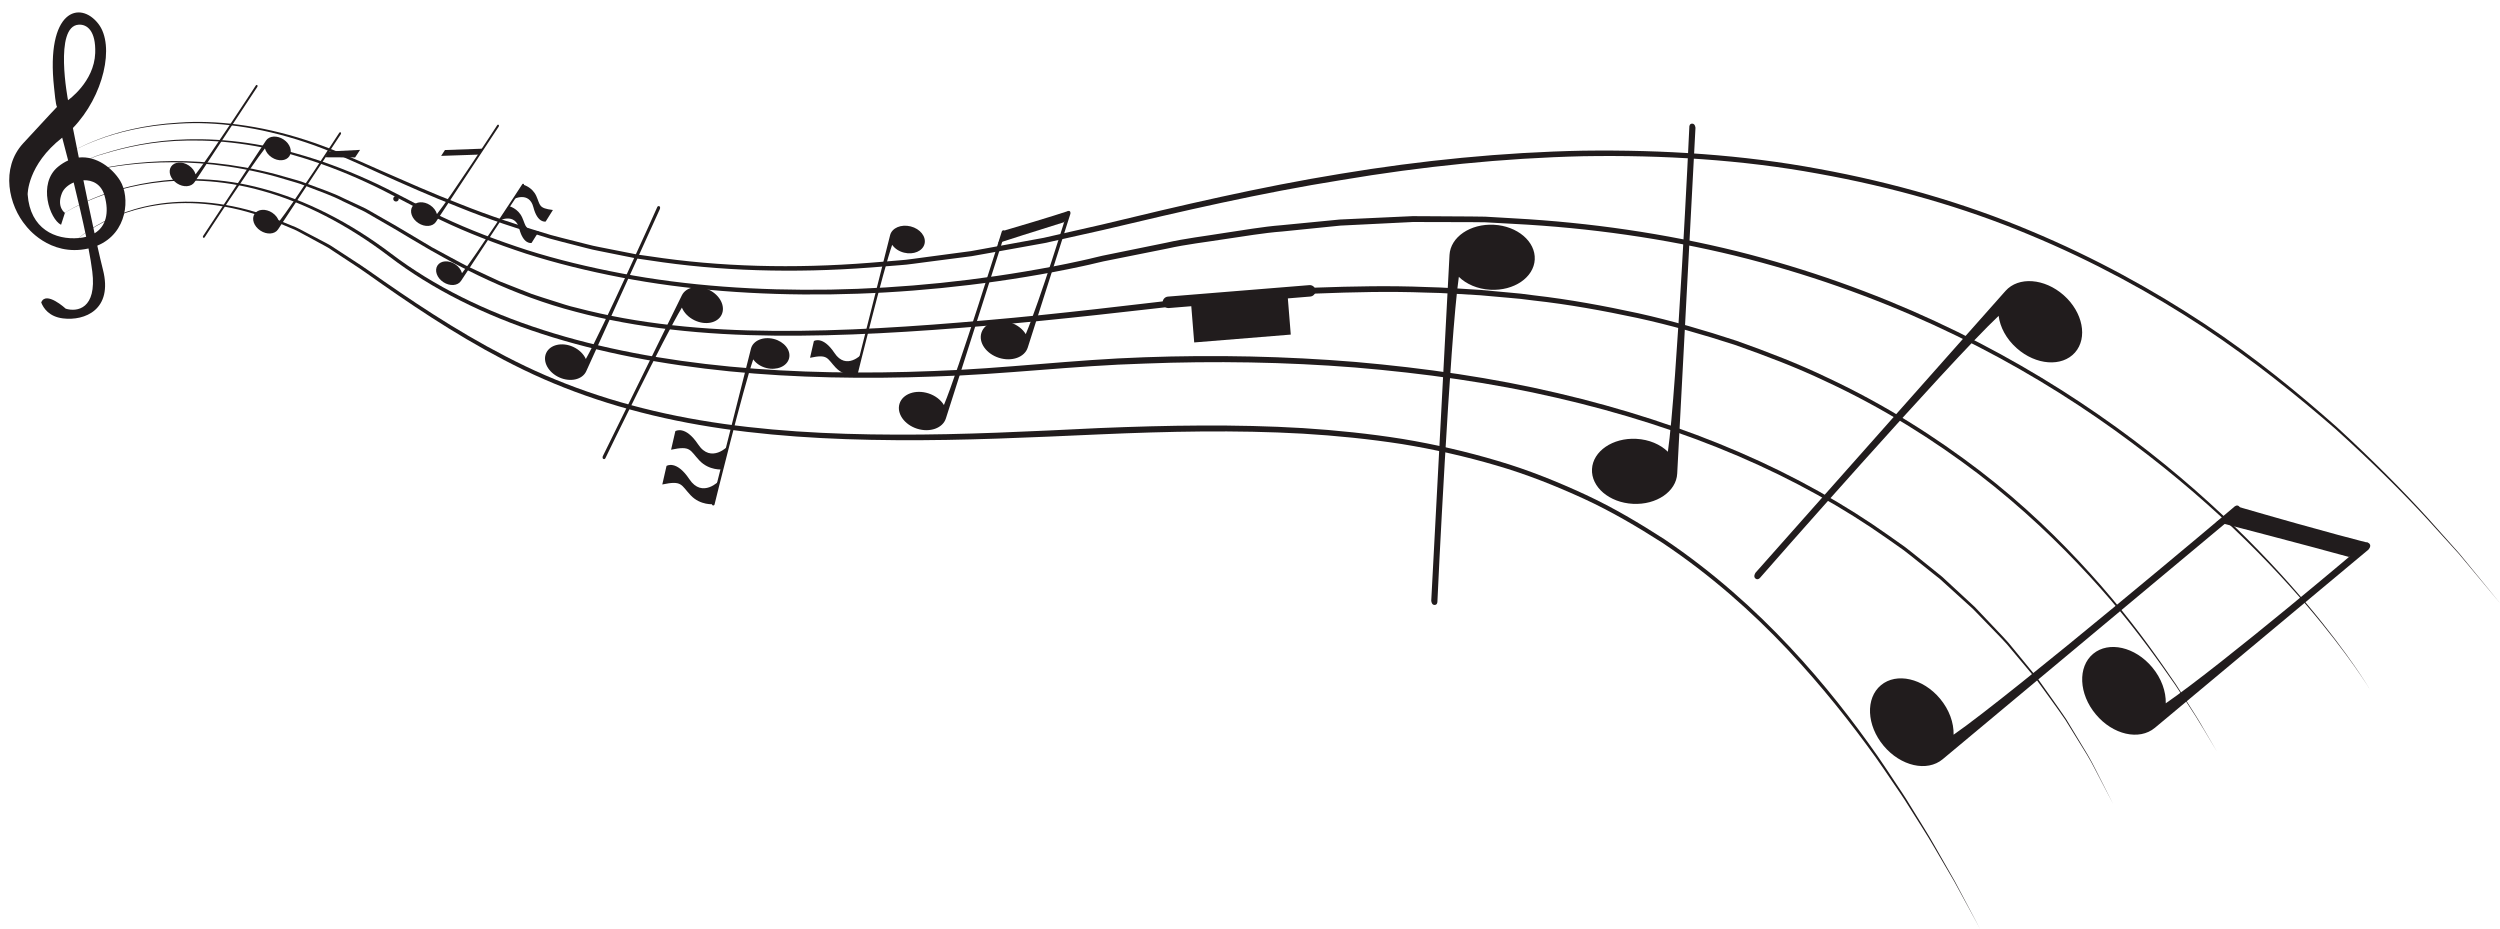 <?xml version="1.0" encoding="UTF-8"?><svg xmlns="http://www.w3.org/2000/svg" xmlns:xlink="http://www.w3.org/1999/xlink" height="146.4" preserveAspectRatio="xMidYMid meet" version="1.0" viewBox="14.8 138.4 394.1 146.4" width="394.1" zoomAndPan="magnify"><g fill="#211c1d" id="change1_1"><path d="M 29.707 175.18 C 29.133 172.559 28.52 169.594 27.949 166.816 C 29.355 166.754 30.766 167.41 31.281 169.246 C 32.055 171.98 31.492 174.105 29.707 175.18 Z M 27.215 175.926 C 23.523 176.242 19.551 174.512 19.16 169.051 C 19.16 169.051 19.09 164.414 24.605 160.098 C 24.84 160.984 25.168 162.23 25.543 163.691 C 25.543 163.691 25.547 163.691 25.547 163.691 C 25.02 163.926 24.48 164.254 23.953 164.688 C 20.707 167.352 22.652 172.969 24.426 173.836 L 25.031 171.957 C 25.031 171.957 23.676 171.055 24.562 168.852 C 24.848 168.133 25.555 167.527 26.414 167.164 C 27.094 169.918 27.809 172.973 28.383 175.727 C 28.023 175.82 27.637 175.891 27.215 175.926 Z M 27.215 142.289 C 28.508 142.215 29.93 143.23 29.809 146.766 C 29.648 151.328 25.523 154.195 25.523 154.195 C 25.523 154.195 23.27 142.508 27.215 142.289 Z M 27.164 166.922 C 26.906 166.98 26.656 167.062 26.414 167.164 C 26.656 167.062 26.906 166.98 27.164 166.922 Z M 33.738 166.887 C 32.488 164.871 29.988 162.941 27.219 163.234 L 27.223 163.234 C 26.848 161.387 26.527 159.766 26.293 158.578 C 31.148 153.559 32.945 145.574 30.316 142.168 C 27.41 138.398 21.984 139.961 23.324 152.23 C 23.398 152.91 23.57 154.914 23.785 155.254 C 23.785 155.254 22.809 156.258 18.453 160.992 C 14.836 164.926 16.172 170.816 18.922 174.039 C 18.922 174.039 22.535 178.953 28.707 177.578 C 28.723 177.574 28.738 177.566 28.754 177.562 C 28.754 177.566 28.754 177.566 28.75 177.566 C 29.016 178.93 29.223 180.172 29.348 181.203 C 30.082 187.094 26.957 187.613 25.164 187.062 C 25.164 187.062 22.039 184.176 21.297 186.082 C 21.652 186.992 22.535 188.324 24.738 188.594 C 28.145 189.012 32.652 187.23 31.023 180.891 C 30.77 179.891 30.465 178.594 30.137 177.125 C 34.957 175.133 35.32 169.445 33.738 166.887" fill="inherit"/><path d="M 24.426 172.324 C 24.426 172.324 25.555 171.496 27.918 170.371 C 30.273 169.258 33.891 167.848 38.727 167.102 C 43.539 166.363 49.617 166.336 56.215 168.133 C 62.809 169.875 69.832 173.348 76.516 178.422 C 83.16 183.461 91.344 187.523 100.438 190.43 C 109.531 193.355 119.496 195.191 129.871 196.188 C 140.254 197.188 151.059 197.328 162.004 196.887 C 172.949 196.523 184.02 195.09 195.191 194.719 C 206.348 194.316 217.527 194.555 228.48 195.457 C 239.426 196.418 250.16 197.961 260.352 200.367 C 270.547 202.754 280.211 205.879 289.02 209.695 C 297.836 213.496 305.77 218 312.594 222.855 C 313.449 223.461 314.297 224.059 315.133 224.652 C 315.953 225.262 316.727 225.922 317.512 226.543 C 318.293 227.172 319.062 227.793 319.828 228.406 C 320.207 228.715 320.586 229.02 320.961 229.324 C 321.316 229.652 321.668 229.98 322.02 230.305 C 323.418 231.598 324.785 232.863 326.109 234.09 C 327.355 235.402 328.562 236.676 329.73 237.91 C 330.309 238.535 330.906 239.121 331.438 239.754 C 331.957 240.387 332.473 241.016 332.977 241.629 C 333.98 242.855 334.953 244.039 335.887 245.18 C 337.578 247.582 339.172 249.77 340.527 251.793 C 341.789 253.883 342.914 255.746 343.895 257.371 C 344.855 259 345.516 260.48 346.129 261.629 C 347.312 263.957 347.945 265.199 347.945 265.199 C 347.945 265.199 347.301 263.965 346.09 261.652 C 345.461 260.508 344.789 259.039 343.812 257.418 C 342.816 255.809 341.672 253.957 340.391 251.887 C 339.012 249.879 337.398 247.715 335.684 245.336 C 334.738 244.211 333.758 243.039 332.738 241.824 C 332.23 241.219 331.715 240.602 331.188 239.973 C 330.652 239.352 330.047 238.773 329.469 238.156 C 328.289 236.941 327.07 235.684 325.816 234.391 C 324.484 233.184 323.109 231.938 321.703 230.664 C 321.352 230.344 320.996 230.023 320.641 229.699 C 320.262 229.398 319.883 229.098 319.504 228.793 C 318.742 228.184 317.973 227.57 317.191 226.945 C 316.406 226.332 315.641 225.676 314.816 225.074 C 313.98 224.484 313.137 223.895 312.285 223.293 C 305.473 218.484 297.555 214.035 288.77 210.281 C 279.984 206.52 270.344 203.441 260.184 201.105 C 250.023 198.742 239.32 197.25 228.41 196.332 C 217.492 195.469 206.348 195.281 195.23 195.715 C 184.113 196.039 173.031 197.438 162.035 197.758 C 151.059 198.16 140.223 197.977 129.801 196.938 C 119.387 195.895 109.379 194.016 100.238 191.039 C 91.105 188.082 82.863 183.949 76.191 178.852 C 69.562 173.805 62.645 170.285 56.117 168.48 C 49.594 166.625 43.551 166.582 38.75 167.27 C 33.926 167.957 30.301 169.324 27.934 170.41 C 25.566 171.508 24.426 172.324 24.426 172.324" fill="inherit"/><path d="M 26.113 176.867 C 26.113 176.867 27.035 175.867 29.152 174.484 C 31.262 173.133 34.641 171.418 39.305 170.621 C 43.941 169.809 49.832 170.07 56.086 172.145 C 56.891 172.336 57.648 172.695 58.434 173.004 C 59.223 173.324 60.02 173.648 60.828 173.98 C 61.656 174.273 62.418 174.73 63.215 175.141 C 64.012 175.559 64.816 175.98 65.633 176.41 C 66.039 176.633 66.461 176.828 66.855 177.07 C 67.25 177.324 67.645 177.582 68.039 177.84 C 68.832 178.355 69.633 178.879 70.441 179.406 C 72.082 180.445 73.676 181.598 75.332 182.75 C 81.949 187.34 89.277 192.121 97.59 196.113 C 105.895 200.105 115.262 202.977 125.168 204.645 C 135.078 206.332 145.496 206.887 156.059 206.914 C 166.633 206.957 177.355 206.398 188.102 205.879 C 198.848 205.441 209.629 205.246 220.223 205.887 C 225.516 206.227 230.754 206.773 235.895 207.594 C 241.027 208.445 246.043 209.605 250.891 211.051 C 255.746 212.48 260.367 214.355 264.781 216.398 C 269.199 218.453 273.293 220.906 277.188 223.414 C 284.879 228.598 291.426 234.496 296.945 240.391 C 302.473 246.285 306.992 252.172 310.754 257.543 C 311.695 258.883 312.551 260.223 313.402 261.492 C 314.246 262.77 315.09 263.98 315.812 265.203 C 317.281 267.633 318.707 269.812 319.852 271.871 C 321.016 273.914 322.059 275.738 322.961 277.328 C 323.816 278.941 324.547 280.312 325.137 281.426 C 326.316 283.652 326.945 284.84 326.945 284.84 C 326.945 284.84 326.305 283.66 325.098 281.445 C 324.496 280.34 323.754 278.977 322.879 277.375 C 321.953 275.797 320.895 273.984 319.707 271.957 C 318.539 269.914 317.09 267.75 315.598 265.344 C 314.863 264.133 314.004 262.93 313.148 261.664 C 312.281 260.402 311.414 259.078 310.457 257.75 C 306.637 252.438 302.062 246.625 296.555 240.758 C 291.035 234.91 284.496 229.066 276.832 223.949 C 272.953 221.473 268.879 219.051 264.484 217.027 C 260.094 215.016 255.5 213.172 250.672 211.773 C 245.855 210.359 240.867 209.227 235.762 208.398 C 230.652 207.605 225.438 207.078 220.168 206.762 C 209.621 206.164 198.875 206.406 188.145 206.875 C 177.414 207.352 166.648 207.871 156.055 207.789 C 145.461 207.719 135.004 207.121 125.039 205.387 C 115.082 203.668 105.652 200.738 97.312 196.688 C 88.969 192.641 81.629 187.812 75.023 183.188 C 73.375 182.035 71.773 180.863 70.156 179.832 C 69.352 179.305 68.559 178.781 67.773 178.266 C 67.383 178.008 66.992 177.75 66.605 177.496 C 66.211 177.25 65.797 177.051 65.398 176.824 C 64.594 176.391 63.797 175.961 63.016 175.535 C 62.227 175.121 61.473 174.66 60.656 174.359 C 59.859 174.023 59.07 173.691 58.293 173.367 C 57.516 173.047 56.766 172.684 55.973 172.484 C 49.793 170.359 43.953 170.027 39.332 170.789 C 34.688 171.527 31.297 173.195 29.176 174.523 C 27.047 175.879 26.113 176.867 26.113 176.867" fill="inherit"/><path d="M 24.426 166.73 C 24.426 166.73 25.773 166.16 28.418 165.484 C 31.059 164.816 35.016 164.039 40.117 163.836 C 45.207 163.625 51.461 164.074 58.348 165.883 C 59.203 166.125 60.074 166.375 60.957 166.625 C 61.395 166.754 61.844 166.867 62.285 167.016 C 62.723 167.176 63.164 167.34 63.605 167.504 C 65.371 168.176 67.23 168.773 69.016 169.676 C 69.918 170.098 70.836 170.523 71.766 170.957 C 72.707 171.359 73.566 171.949 74.488 172.445 C 76.316 173.484 78.172 174.539 80.035 175.676 C 80.973 176.234 81.918 176.801 82.875 177.371 C 83.852 177.898 84.84 178.434 85.836 178.973 C 86.84 179.492 87.824 180.078 88.871 180.559 C 89.918 181.047 90.969 181.539 92.035 182.035 C 92.566 182.281 93.102 182.527 93.637 182.777 C 94.188 182.992 94.742 183.211 95.297 183.43 C 96.406 183.867 97.523 184.305 98.652 184.75 C 99.793 185.148 100.965 185.496 102.133 185.875 C 103.305 186.242 104.473 186.656 105.695 186.922 C 115.344 189.473 125.895 190.484 136.781 190.559 C 147.68 190.633 158.938 189.883 170.344 188.875 C 181.758 187.895 193.305 186.461 204.879 185.117 L 209.219 184.648 L 213.578 184.289 C 216.484 184.016 219.395 183.914 222.293 183.738 C 228.098 183.531 233.891 183.41 239.629 183.648 C 242.5 183.699 245.352 183.941 248.195 184.102 C 249.609 184.23 251.023 184.363 252.434 184.492 L 254.547 184.691 L 256.645 184.961 C 262.238 185.598 267.711 186.625 273.059 187.781 C 278.398 188.969 283.566 190.48 288.566 192.129 C 293.527 193.895 298.344 195.75 302.863 197.93 C 311.953 202.18 319.984 207.324 326.93 212.637 C 333.875 217.969 339.621 223.613 344.375 228.887 C 349.145 234.156 352.848 239.137 355.762 243.312 C 356.484 244.363 357.168 245.355 357.812 246.289 C 358.422 247.246 358.996 248.145 359.527 248.977 C 360.598 250.641 361.492 252.066 362.164 253.258 C 363.543 255.609 364.277 256.867 364.277 256.867 C 364.277 256.867 363.531 255.617 362.125 253.277 C 361.441 252.098 360.531 250.684 359.445 249.027 C 358.906 248.199 358.324 247.312 357.703 246.363 C 357.051 245.438 356.355 244.449 355.625 243.41 C 352.668 239.27 348.922 234.336 344.105 229.133 C 339.305 223.926 333.52 218.367 326.602 213.062 C 319.664 207.797 311.652 202.707 302.59 198.508 C 298.082 196.359 293.285 194.527 288.344 192.789 C 283.363 191.164 278.215 189.68 272.895 188.52 C 267.566 187.387 262.117 186.383 256.543 185.77 L 254.457 185.512 L 252.355 185.32 C 250.949 185.195 249.543 185.07 248.133 184.945 C 245.301 184.797 242.461 184.562 239.602 184.527 C 233.887 184.309 228.117 184.449 222.336 184.676 C 219.449 184.859 216.547 184.973 213.66 185.254 L 209.324 185.629 L 204.984 186.109 C 193.426 187.406 181.852 188.805 170.422 189.742 C 158.992 190.711 147.711 191.426 136.773 191.309 C 125.852 191.195 115.238 190.145 105.527 187.539 C 95.789 185.008 87.227 180.633 79.762 176.137 C 77.898 174.992 76.039 173.93 74.238 172.895 C 73.324 172.398 72.473 171.809 71.535 171.406 C 70.617 170.969 69.711 170.535 68.816 170.109 C 67.055 169.191 65.215 168.582 63.469 167.895 C 63.027 167.727 62.594 167.562 62.16 167.395 C 61.723 167.242 61.277 167.129 60.84 166.992 C 59.965 166.734 59.105 166.48 58.258 166.23 C 51.426 164.359 45.203 163.848 40.125 164.004 C 35.035 164.152 31.074 164.887 28.43 165.527 C 25.777 166.176 24.426 166.73 24.426 166.73" fill="inherit"/><path d="M 388.445 247.172 C 388.445 247.172 387.66 245.855 386.004 243.508 C 384.344 241.16 381.812 237.781 378.324 233.711 C 371.367 225.578 360.449 214.641 345.305 204.211 C 337.742 199.008 329.117 193.98 319.559 189.598 C 310 185.207 299.508 181.473 288.363 178.719 C 277.215 176.004 265.434 174.312 253.406 173.691 C 251.906 173.609 250.398 173.523 248.891 173.441 C 247.379 173.406 245.863 173.426 244.348 173.414 C 242.832 173.41 241.312 173.406 239.793 173.402 L 237.512 173.398 L 235.23 173.512 C 232.188 173.664 229.141 173.812 226.086 173.965 C 223.047 174.273 220 174.582 216.957 174.891 C 213.906 175.121 210.891 175.664 207.863 176.098 C 204.848 176.578 201.805 176.914 198.828 177.582 C 195.84 178.18 192.855 178.777 189.883 179.375 C 188.391 179.641 186.938 180.059 185.438 180.363 C 183.953 180.688 182.469 180.984 180.98 181.266 C 169.09 183.492 157.203 184.645 145.688 184.809 C 134.172 184.953 123.008 184.129 112.633 182.125 C 107.449 181.125 102.449 179.898 97.715 178.383 C 92.996 176.832 88.5 175.113 84.344 173.121 C 80.18 171.117 76.375 168.891 72.574 167.156 C 68.781 165.398 65.059 164.008 61.48 162.969 C 54.328 160.824 47.746 160.336 42.414 160.617 C 37.051 160.914 32.969 162.098 30.227 162.93 C 27.543 163.957 26.113 164.504 26.113 164.504 C 26.113 164.504 27.539 163.941 30.211 162.887 C 32.945 162.027 37.027 160.805 42.402 160.449 C 47.754 160.113 54.371 160.539 61.578 162.621 C 65.184 163.629 68.945 164.992 72.773 166.723 C 76.621 168.43 80.438 170.668 84.57 172.633 C 88.715 174.602 93.191 176.297 97.895 177.824 C 102.609 179.316 107.59 180.516 112.754 181.496 C 123.086 183.457 134.207 184.234 145.672 184.055 C 157.145 183.852 168.988 182.66 180.816 180.406 C 182.297 180.121 183.773 179.82 185.246 179.492 C 186.719 179.188 188.184 178.762 189.684 178.488 C 192.668 177.879 195.66 177.27 198.656 176.66 C 201.641 175.98 204.691 175.633 207.719 175.137 C 210.758 174.695 213.781 174.137 216.848 173.898 C 219.902 173.598 222.961 173.301 226.016 173.004 C 229.082 172.859 232.145 172.719 235.199 172.578 L 237.492 172.473 L 239.785 172.484 C 241.312 172.492 242.836 172.504 244.359 172.512 C 245.883 172.527 247.402 172.516 248.918 172.555 C 250.434 172.645 251.945 172.73 253.457 172.82 C 265.531 173.484 277.359 175.227 288.547 177.988 C 299.723 180.789 310.246 184.574 319.824 189.016 C 329.406 193.449 338.043 198.523 345.609 203.77 C 353.191 209.004 359.688 214.438 365.133 219.559 C 370.586 224.684 374.996 229.496 378.449 233.605 C 381.906 237.715 384.402 241.117 386.039 243.48 C 387.672 245.848 388.445 247.172 388.445 247.172" fill="inherit"/><path d="M 26.113 162.324 C 26.113 162.324 27.477 161.445 30.297 160.367 C 33.102 159.277 37.418 158.062 43.055 157.723 C 48.68 157.316 55.613 158.066 63.094 160.5 C 66.84 161.695 70.66 163.434 74.672 165.215 C 78.699 166.973 82.918 168.871 87.414 170.598 C 91.887 172.398 96.656 173.969 101.633 175.445 C 102.883 175.797 104.156 176.09 105.434 176.422 C 106.719 176.723 107.992 177.117 109.312 177.352 C 110.625 177.609 111.949 177.871 113.285 178.137 C 113.949 178.266 114.621 178.398 115.293 178.531 C 115.973 178.625 116.652 178.723 117.336 178.816 C 128.242 180.477 139.941 180.777 151.938 179.824 C 153.438 179.699 154.945 179.578 156.457 179.453 C 157.969 179.355 159.473 179.078 160.988 178.902 C 162.508 178.699 164.027 178.496 165.551 178.293 L 167.844 177.988 L 170.129 177.574 C 173.176 177.016 176.242 176.453 179.324 175.891 C 182.379 175.195 185.449 174.496 188.531 173.797 C 200.836 170.82 213.398 167.863 226.117 165.797 C 238.824 163.684 251.688 162.402 264.379 162.152 C 277.062 161.984 289.59 162.805 301.48 165.02 C 313.367 167.191 324.656 170.477 334.867 174.781 C 345.098 179.047 354.293 184.156 362.355 189.48 C 370.422 194.828 377.254 200.492 383.133 205.688 C 388.91 210.996 393.715 215.875 397.496 220.047 C 399.367 222.148 401.043 224.023 402.496 225.656 C 403.883 227.352 405.062 228.789 406.02 229.957 C 407.93 232.289 408.945 233.535 408.945 233.535 C 408.945 233.535 407.918 232.301 405.984 229.984 C 405.02 228.828 403.824 227.398 402.426 225.723 C 400.953 224.105 399.266 222.242 397.371 220.16 C 393.555 216.027 388.711 211.203 382.891 205.957 C 376.969 200.832 370.102 195.25 362.059 189.93 C 354.004 184.648 344.824 179.59 334.621 175.375 C 324.438 171.117 313.188 167.887 301.348 165.766 C 289.5 163.594 277.027 162.816 264.395 163.027 C 251.754 163.32 238.945 164.641 226.277 166.781 C 213.582 168.805 201.062 171.707 188.734 174.645 C 185.641 175.34 182.559 176.027 179.492 176.715 C 176.398 177.27 173.32 177.824 170.262 178.375 L 167.969 178.785 L 165.664 179.082 C 164.133 179.281 162.605 179.48 161.086 179.676 C 159.562 179.852 158.055 180.125 156.531 180.215 C 155.016 180.336 153.5 180.453 151.996 180.574 C 139.945 181.492 128.191 181.152 117.234 179.449 C 116.551 179.352 115.867 179.25 115.188 179.152 C 114.512 179.02 113.84 178.883 113.168 178.75 C 111.828 178.48 110.5 178.215 109.18 177.949 C 107.855 177.711 106.574 177.312 105.285 177.004 C 104.004 176.668 102.727 176.363 101.473 176.008 C 96.477 174.512 91.695 172.918 87.219 171.098 C 82.715 169.348 78.492 167.449 74.477 165.648 C 70.473 163.824 66.691 162.066 62.98 160.84 C 55.566 158.352 48.672 157.539 43.066 157.887 C 37.445 158.176 33.125 159.344 30.312 160.406 C 27.484 161.461 26.113 162.324 26.113 162.324" fill="inherit"/><path d="M 97.344 167.391 C 97.219 167.309 97.129 167.43 97.102 167.484 C 97.078 167.539 89.656 178.91 87.629 181.461 C 87.484 180.938 87.109 180.418 86.551 180.051 C 85.527 179.379 84.281 179.465 83.77 180.242 C 83.254 181.023 83.664 182.203 84.688 182.875 C 85.711 183.551 86.957 183.465 87.473 182.684 L 97.371 167.664 C 97.371 167.664 97.469 167.473 97.344 167.391" fill="inherit"/><path d="M 97.234 167.504 C 97.234 167.504 98.684 167.84 99.344 169.305 C 100 170.77 99.668 171.219 101.961 171.504 L 100.82 173.324 C 100.82 173.324 99.543 173.641 98.883 171.066 C 98.219 168.492 95.723 169.797 95.723 169.797 L 97.234 167.504" fill="inherit"/><path d="M 95.008 170.883 C 95.008 170.883 96.457 171.215 97.117 172.684 C 97.777 174.148 97.441 174.594 99.734 174.883 L 98.594 176.699 C 98.594 176.699 97.316 177.02 96.656 174.445 C 95.992 171.871 93.5 173.176 93.5 173.176 L 95.008 170.883" fill="inherit"/><path d="M 127.188 218.078 C 127.391 218.129 127.449 217.93 127.461 217.844 C 127.473 217.762 132.031 199.348 133.539 195.051 C 133.969 195.672 134.703 196.184 135.609 196.414 C 137.27 196.832 138.871 196.145 139.191 194.883 C 139.512 193.613 138.426 192.246 136.766 191.828 C 135.105 191.41 133.5 192.098 133.184 193.363 L 127.023 217.73 C 127.023 217.73 126.984 218.027 127.188 218.078" fill="inherit"/><path d="M 127.277 217.879 C 127.277 217.879 125.211 218.105 123.672 216.473 C 122.129 214.844 122.363 214.098 119.203 214.773 L 119.871 211.848 C 119.871 211.848 121.41 210.844 123.469 213.938 C 125.523 217.027 128.219 214.16 128.219 214.16 L 127.277 217.879" fill="inherit"/><path d="M 128.664 212.398 C 128.664 212.398 126.598 212.625 125.055 210.992 C 123.512 209.363 123.746 208.617 120.59 209.293 L 121.262 206.367 C 121.262 206.367 122.797 205.367 124.855 208.457 C 126.906 211.547 129.602 208.684 129.602 208.684 L 128.664 212.398" fill="inherit"/><path d="M 149.703 197.785 C 149.887 197.832 149.941 197.652 149.953 197.574 C 149.961 197.504 154.078 180.875 155.441 176.996 C 155.828 177.559 156.488 178.02 157.309 178.227 C 158.805 178.605 160.254 177.984 160.543 176.844 C 160.832 175.699 159.852 174.469 158.355 174.09 C 156.855 173.711 155.406 174.328 155.117 175.473 L 149.559 197.473 C 149.559 197.473 149.523 197.742 149.703 197.785" fill="inherit"/><path d="M 149.785 197.605 C 149.785 197.605 147.922 197.812 146.531 196.34 C 145.137 194.863 145.348 194.195 142.496 194.801 L 143.102 192.164 C 143.102 192.164 144.492 191.258 146.348 194.047 C 148.203 196.836 150.637 194.25 150.637 194.25 L 149.785 197.605" fill="inherit"/><path d="M 55.344 151.816 C 55.219 151.73 55.133 151.852 55.102 151.91 C 55.078 151.961 47.656 163.336 45.629 165.883 C 45.484 165.363 45.109 164.844 44.551 164.477 C 43.527 163.801 42.281 163.887 41.77 164.668 C 41.254 165.445 41.668 166.629 42.691 167.301 C 43.711 167.977 44.961 167.887 45.473 167.109 L 55.371 152.086 C 55.371 152.086 55.469 151.898 55.344 151.816" fill="inherit"/><path d="M 46.844 175.867 C 46.969 175.949 47.059 175.832 47.086 175.773 C 47.109 175.723 54.531 164.348 56.562 161.801 C 56.707 162.32 57.078 162.84 57.641 163.211 C 58.66 163.883 59.906 163.797 60.422 163.016 C 60.934 162.234 60.523 161.059 59.5 160.383 C 58.477 159.711 57.23 159.797 56.719 160.574 L 46.816 175.598 C 46.816 175.598 46.719 175.785 46.844 175.867" fill="inherit"/><path d="M 109.918 210.746 C 110.129 210.852 110.242 210.645 110.273 210.551 C 110.305 210.465 119.629 191.266 122.293 186.891 C 122.617 187.676 123.305 188.41 124.25 188.875 C 125.977 189.723 127.902 189.344 128.551 188.023 C 129.195 186.707 128.324 184.949 126.594 184.102 C 124.867 183.254 122.941 183.633 122.293 184.949 L 109.82 210.328 C 109.82 210.328 109.707 210.645 109.918 210.746" fill="inherit"/><path d="M 240.91 233.766 C 241.363 233.789 241.41 233.34 241.398 233.145 C 241.383 232.977 243.363 191.828 244.773 182.043 C 245.945 183.188 247.719 183.973 249.75 184.078 C 253.461 184.273 256.59 182.141 256.738 179.309 C 256.883 176.48 254.004 174.023 250.289 173.832 C 246.578 173.637 243.449 175.77 243.301 178.598 L 240.422 233.094 C 240.422 233.094 240.457 233.742 240.91 233.766" fill="inherit"/><path d="M 281.586 157.891 C 281.133 157.867 281.086 158.316 281.102 158.512 C 281.113 158.68 279.133 199.828 277.723 209.613 C 276.551 208.465 274.777 207.684 272.746 207.578 C 269.039 207.383 265.906 209.516 265.762 212.348 C 265.613 215.176 268.492 217.633 272.211 217.824 C 275.918 218.02 279.047 215.887 279.195 213.059 L 282.074 158.562 C 282.074 158.562 282.039 157.914 281.586 157.891" fill="inherit"/><path d="M 291.508 229.578 C 291.879 229.906 292.223 229.555 292.344 229.383 C 292.445 229.227 322.035 195.559 329.867 188.191 C 330.086 189.961 331.062 191.832 332.723 193.297 C 335.742 195.98 339.852 196.285 341.898 193.977 C 343.941 191.668 343.152 187.625 340.125 184.941 C 337.102 182.262 332.992 181.957 330.945 184.262 L 291.547 228.676 C 291.547 228.676 291.141 229.254 291.508 229.578" fill="inherit"/><path d="M 118.73 170.906 C 118.516 170.812 118.406 171.02 118.379 171.113 C 118.355 171.199 109.668 190.562 107.152 194.992 C 106.805 194.223 106.102 193.512 105.148 193.078 C 103.406 192.289 101.504 192.723 100.898 194.055 C 100.297 195.383 101.219 197.102 102.965 197.895 C 104.707 198.684 106.609 198.25 107.215 196.918 L 118.836 171.32 C 118.836 171.32 118.941 171.004 118.73 170.906" fill="inherit"/><path d="M 68.504 159.27 C 68.379 159.188 68.289 159.309 68.262 159.363 C 68.234 159.414 60.816 170.789 58.785 173.34 C 58.641 172.816 58.27 172.297 57.711 171.93 C 56.688 171.258 55.441 171.344 54.926 172.121 C 54.41 172.902 54.824 174.082 55.848 174.754 C 56.871 175.43 58.117 175.344 58.633 174.562 L 68.531 159.543 C 68.531 159.543 68.625 159.352 68.504 159.27" fill="inherit"/><path d="M 93.395 158.078 C 93.273 157.996 93.184 158.117 93.156 158.172 C 93.129 158.227 85.711 169.598 83.68 172.148 C 83.535 171.625 83.16 171.105 82.602 170.738 C 81.582 170.066 80.336 170.152 79.82 170.93 C 79.305 171.711 79.719 172.891 80.742 173.562 C 81.766 174.238 83.012 174.152 83.523 173.371 L 93.422 158.352 C 93.422 158.352 93.52 158.16 93.395 158.078" fill="inherit"/><path d="M 173.047 174.727 C 172.801 174.648 172.711 174.891 172.691 175 C 172.672 175.098 165.785 197.059 163.598 202.25 C 163.113 201.445 162.246 200.758 161.148 200.406 C 159.129 199.766 157.094 200.488 156.605 202.027 C 156.113 203.566 157.352 205.336 159.367 205.98 C 161.387 206.621 163.422 205.898 163.91 204.359 L 173.223 175.172 C 173.223 175.172 173.297 174.809 173.047 174.727" fill="inherit"/><path d="M 183.367 171.66 C 183.121 171.582 183.031 171.824 183.012 171.934 C 182.996 172.027 178.688 185.887 176.5 191.074 C 176.02 190.273 175.152 189.586 174.051 189.234 C 172.031 188.594 170 189.316 169.512 190.855 C 169.02 192.395 170.258 194.164 172.273 194.809 C 174.289 195.449 176.324 194.727 176.816 193.188 L 183.539 172.102 C 183.539 172.102 183.613 171.738 183.367 171.66" fill="inherit"/><path d="M 172.156 176.719 C 172.156 176.719 179.184 174.449 182.551 173.422 C 183.293 172.484 183.215 171.656 183.215 171.656 C 183.215 171.656 180.516 172.578 172.871 174.812 C 172.871 174.812 172.602 175.977 172.156 176.719" fill="inherit"/><path d="M 367.824 218.277 C 367.496 217.887 367.086 218.191 366.938 218.355 C 366.805 218.496 331.941 247.871 322.766 254.219 C 322.809 252.363 322.098 250.297 320.629 248.539 C 317.941 245.32 313.77 244.367 311.312 246.414 C 308.855 248.465 309.039 252.738 311.73 255.961 C 314.418 259.18 318.59 260.133 321.047 258.082 L 367.645 219.199 C 367.645 219.199 368.152 218.672 367.824 218.277" fill="inherit"/><path d="M 388.336 224.129 C 388.008 223.734 387.602 224.043 387.449 224.203 C 387.32 224.348 365.387 242.922 356.211 249.27 C 356.258 247.422 355.543 245.352 354.074 243.594 C 351.383 240.367 347.219 239.422 344.762 241.469 C 342.305 243.52 342.488 247.793 345.184 251.012 C 347.867 254.234 352.035 255.184 354.492 253.137 L 388.152 225.047 C 388.152 225.047 388.664 224.52 388.336 224.129" fill="inherit"/><path d="M 364.215 220.66 C 364.215 220.66 378.375 224.34 385.098 226.199 C 387.328 225.426 388.082 223.953 388.082 223.953 C 388.082 223.953 382.59 222.629 367.441 218.234 C 367.441 218.234 365.754 219.891 364.215 220.66" fill="inherit"/><path d="M 66.121 163.195 L 70.777 163.219 L 71.562 162.027 L 66.52 162.281 L 66.121 163.195" fill="inherit"/><path d="M 90.918 161.836 L 84.945 162.051 L 84.34 162.973 L 90.305 162.77 L 90.918 161.836" fill="inherit"/><path d="M 77.59 169.977 C 77.457 170.176 77.188 170.23 76.984 170.098 C 76.785 169.969 76.73 169.695 76.863 169.496 C 76.992 169.297 77.266 169.242 77.465 169.371 C 77.664 169.504 77.719 169.773 77.59 169.977" fill="inherit"/><path d="M 221.199 183.348 L 198.914 185.156 C 198.418 185.195 198.047 185.633 198.086 186.133 C 198.129 186.629 198.562 187 199.062 186.961 L 202.594 186.672 L 203.055 192.383 L 218.277 191.145 L 217.816 185.438 L 221.348 185.148 C 221.844 185.109 222.215 184.672 222.176 184.176 C 222.133 183.676 221.695 183.305 221.199 183.348" fill="inherit"/></g></svg>